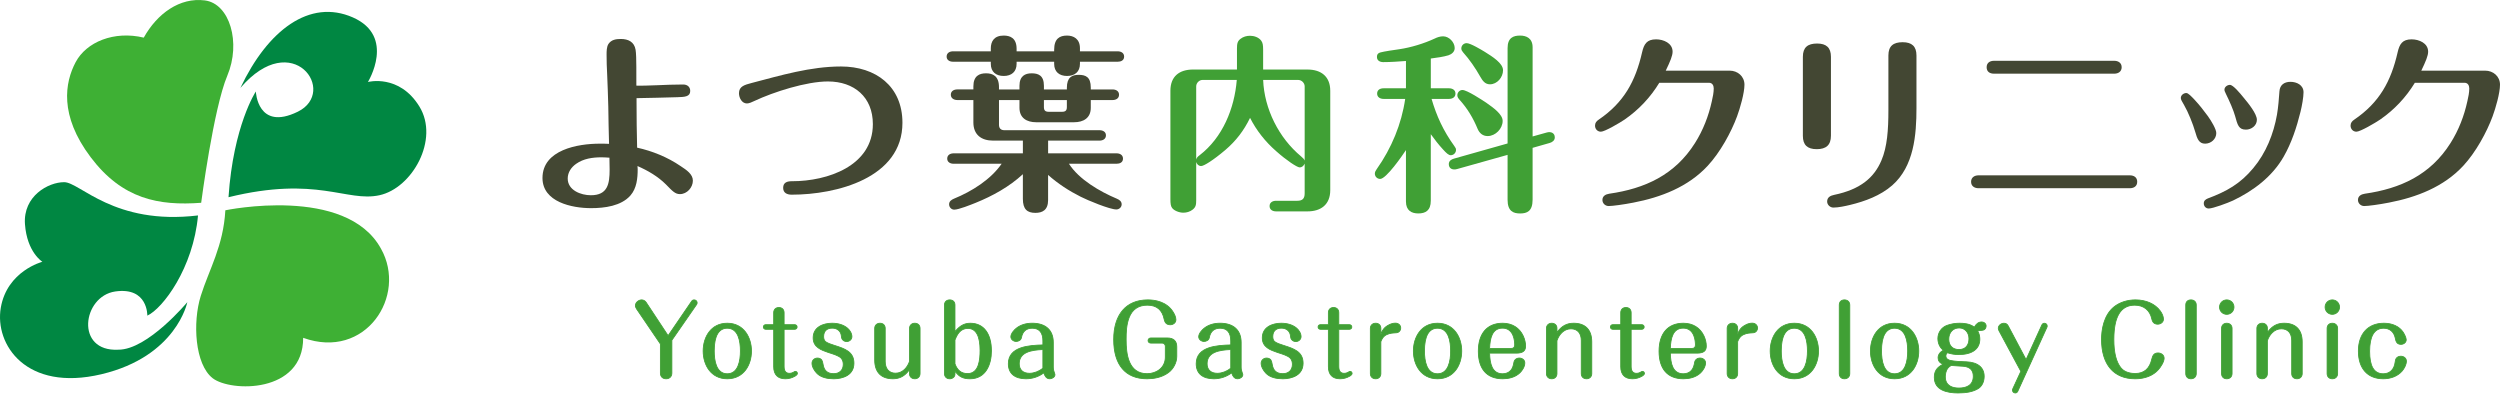 <svg width="290" height="46" viewBox="0 0 290 46" fill="none" xmlns="http://www.w3.org/2000/svg">
<g clip-path="url(#clip0_68_636)">
<path d="M73.852 35.849C73.774 35.736 73.707 35.58 73.707 35.446C73.707 35.087 74.087 34.785 74.434 34.785C74.658 34.785 74.837 34.908 74.96 35.087L77.501 38.937L80.232 34.942C80.299 34.841 80.4 34.785 80.524 34.785C80.714 34.785 80.87 34.942 80.87 35.121C80.87 35.188 80.848 35.267 80.814 35.311L77.937 39.463V43.279C77.937 43.671 77.669 43.94 77.277 43.94C76.862 43.94 76.605 43.683 76.605 43.279V39.899L73.851 35.848L73.852 35.849Z" fill="#40A035"/>
<path d="M77.278 43.99C76.839 43.99 76.557 43.711 76.557 43.28V39.914L73.812 35.876C73.737 35.769 73.657 35.6 73.657 35.445C73.657 35.046 74.075 34.735 74.434 34.735C74.656 34.735 74.858 34.851 75.001 35.059L77.501 38.849L80.191 34.914C80.268 34.799 80.385 34.735 80.523 34.735C80.737 34.735 80.918 34.912 80.918 35.12C80.918 35.199 80.892 35.288 80.853 35.34L77.986 39.478V43.28C77.986 43.697 77.694 43.99 77.276 43.99H77.278ZM74.434 34.834C74.127 34.834 73.756 35.107 73.756 35.445C73.756 35.555 73.809 35.702 73.893 35.82L76.646 39.871C76.652 39.879 76.655 39.889 76.655 39.899V43.279C76.655 43.656 76.894 43.89 77.278 43.89C77.662 43.89 77.889 43.645 77.889 43.279V39.462C77.889 39.453 77.892 39.443 77.898 39.435L80.775 35.283C80.802 35.245 80.822 35.178 80.822 35.12C80.822 34.965 80.686 34.834 80.525 34.834C80.42 34.834 80.334 34.88 80.275 34.969L77.544 38.965C77.535 38.979 77.519 38.987 77.503 38.987C77.486 38.987 77.472 38.978 77.463 38.965L74.922 35.115C74.834 34.989 74.679 34.836 74.437 34.836L74.434 34.834Z" fill="#40A035"/>
<path d="M87.172 40.717C87.172 42.418 86.21 43.941 84.362 43.941C82.515 43.941 81.564 42.418 81.564 40.717C81.564 39.017 82.527 37.494 84.362 37.494C86.198 37.494 87.172 39.028 87.172 40.717ZM82.852 40.717C82.852 41.725 83.031 43.359 84.362 43.359C85.694 43.359 85.885 41.736 85.885 40.717C85.885 39.699 85.695 38.076 84.362 38.076C83.03 38.076 82.852 39.699 82.852 40.717Z" fill="#40A035"/>
<path d="M84.362 43.989C82.406 43.989 81.515 42.293 81.515 40.717C81.515 39.141 82.406 37.444 84.362 37.444C86.318 37.444 87.221 39.141 87.221 40.717C87.221 42.293 86.337 43.989 84.362 43.989ZM84.362 37.542C82.464 37.542 81.614 39.136 81.614 40.716C81.614 42.295 82.464 43.89 84.362 43.89C86.261 43.89 87.123 42.295 87.123 40.716C87.123 39.136 86.259 37.542 84.362 37.542ZM84.362 43.407C83.342 43.407 82.802 42.477 82.802 40.717C82.802 38.957 83.327 38.026 84.362 38.026C85.661 38.026 85.934 39.49 85.934 40.717C85.934 42.477 85.391 43.407 84.362 43.407ZM84.362 38.124C83.392 38.124 82.901 38.996 82.901 40.716C82.901 41.899 83.155 43.308 84.362 43.308C85.57 43.308 85.836 41.899 85.836 40.716C85.836 39.533 85.581 38.124 84.362 38.124Z" fill="#40A035"/>
<path d="M90.955 42.518C90.955 42.933 91.078 43.302 91.559 43.302C91.783 43.302 91.906 43.258 92.119 43.135C92.175 43.101 92.219 43.079 92.253 43.079C92.398 43.079 92.499 43.191 92.499 43.325C92.499 43.425 92.365 43.548 92.23 43.627C91.883 43.829 91.514 43.94 91.1 43.94C90.192 43.94 89.745 43.414 89.745 42.53V38.199H88.828C88.671 38.199 88.548 38.087 88.548 37.93C88.548 37.773 88.671 37.661 88.828 37.661H89.745V36.274C89.745 35.915 89.981 35.669 90.35 35.669C90.719 35.669 90.955 35.915 90.955 36.274V37.661H92.186C92.332 37.661 92.465 37.773 92.465 37.93C92.465 38.087 92.332 38.199 92.186 38.199H90.955V42.519V42.518Z" fill="#40A035"/>
<path d="M91.1 43.99C90.195 43.99 89.697 43.472 89.697 42.531V38.249H88.829C88.641 38.249 88.5 38.112 88.5 37.931C88.5 37.749 88.641 37.612 88.829 37.612H89.697V36.274C89.697 35.883 89.96 35.62 90.351 35.62C90.742 35.62 91.005 35.883 91.005 36.274V37.612H92.187C92.368 37.612 92.516 37.755 92.516 37.931C92.516 38.106 92.368 38.249 92.187 38.249H91.005V42.52C91.005 43.014 91.186 43.254 91.56 43.254C91.781 43.254 91.899 43.207 92.095 43.093C92.157 43.056 92.209 43.03 92.254 43.03C92.422 43.03 92.549 43.157 92.549 43.325C92.549 43.453 92.397 43.587 92.256 43.67C91.885 43.886 91.507 43.99 91.1 43.99ZM88.829 37.711C88.695 37.711 88.598 37.803 88.598 37.931C88.598 38.057 88.695 38.15 88.829 38.15H89.746C89.774 38.15 89.796 38.172 89.796 38.199V42.531C89.796 43.421 90.247 43.892 91.1 43.892C91.489 43.892 91.851 43.791 92.207 43.584C92.348 43.502 92.451 43.392 92.451 43.324C92.451 43.212 92.366 43.127 92.254 43.127C92.226 43.127 92.167 43.163 92.144 43.177C91.936 43.298 91.802 43.352 91.559 43.352C91.126 43.352 90.906 43.072 90.906 42.519V38.198C90.906 38.171 90.927 38.149 90.955 38.149H92.186C92.297 38.149 92.416 38.065 92.416 37.929C92.416 37.794 92.296 37.71 92.186 37.71H90.955C90.927 37.71 90.906 37.688 90.906 37.661V36.273C90.906 35.936 90.688 35.718 90.35 35.718C90.012 35.718 89.795 35.935 89.795 36.273V37.661C89.795 37.688 89.773 37.71 89.745 37.71H88.828L88.829 37.711Z" fill="#40A035"/>
<path d="M95.331 41.78C95.421 41.937 95.444 42.105 95.477 42.273C95.589 42.978 95.969 43.347 96.708 43.347C97.38 43.347 97.816 42.944 97.816 42.262C97.816 42.005 97.749 41.724 97.559 41.534C97.246 41.221 96.507 41.031 96.082 40.885C95.231 40.594 94.325 40.258 94.325 39.195C94.325 37.964 95.455 37.494 96.518 37.494C97.167 37.494 97.816 37.651 98.32 38.076C98.589 38.312 98.823 38.681 98.823 39.05C98.823 39.375 98.532 39.621 98.208 39.621C98.018 39.621 97.828 39.532 97.716 39.375C97.615 39.241 97.615 39.084 97.592 38.939C97.525 38.368 97.089 38.066 96.541 38.066C95.914 38.066 95.545 38.413 95.545 39.04C95.545 39.23 95.578 39.443 95.724 39.589C95.926 39.79 96.418 39.947 96.743 40.048C97.84 40.406 99.059 40.73 99.059 42.13C99.059 43.529 97.828 43.943 96.686 43.943C95.992 43.943 95.197 43.797 94.717 43.26C94.448 42.958 94.191 42.555 94.191 42.141C94.191 41.794 94.482 41.536 94.829 41.536C95.019 41.536 95.232 41.615 95.332 41.782L95.331 41.78Z" fill="#40A035"/>
<path d="M96.685 43.989C96.056 43.989 95.196 43.868 94.679 43.29C94.433 43.014 94.141 42.59 94.141 42.138C94.141 41.772 94.442 41.484 94.828 41.484C95.061 41.484 95.275 41.59 95.374 41.754C95.454 41.896 95.484 42.046 95.511 42.191L95.525 42.261C95.638 42.968 96.014 43.296 96.708 43.296C97.361 43.296 97.767 42.899 97.767 42.26C97.767 42.092 97.735 41.779 97.523 41.568C97.273 41.318 96.72 41.141 96.315 41.012C96.225 40.984 96.14 40.956 96.065 40.931C95.267 40.658 94.275 40.318 94.275 39.194C94.275 37.902 95.483 37.444 96.517 37.444C97.267 37.444 97.884 37.644 98.351 38.038C98.603 38.259 98.872 38.64 98.872 39.05C98.872 39.391 98.573 39.67 98.207 39.67C97.996 39.67 97.792 39.568 97.674 39.403C97.585 39.284 97.569 39.153 97.553 39.027C97.55 38.999 97.546 38.973 97.542 38.946C97.482 38.433 97.097 38.115 96.539 38.115C95.928 38.115 95.592 38.443 95.592 39.04C95.592 39.274 95.646 39.443 95.757 39.554C95.956 39.753 96.476 39.913 96.755 40.001L96.913 40.052C97.991 40.401 99.106 40.761 99.106 42.13C99.106 43.499 97.855 43.992 96.684 43.992L96.685 43.989ZM94.828 41.583C94.498 41.583 94.239 41.827 94.239 42.138C94.239 42.559 94.519 42.961 94.753 43.224C95.247 43.775 96.077 43.89 96.686 43.89C97.81 43.89 99.01 43.426 99.01 42.126C99.01 40.826 97.929 40.48 96.884 40.142L96.727 40.09C96.329 39.967 95.888 39.819 95.689 39.62C95.559 39.49 95.496 39.299 95.496 39.037C95.496 38.387 95.877 38.014 96.541 38.014C97.153 38.014 97.575 38.365 97.642 38.93C97.646 38.956 97.65 38.985 97.653 39.013C97.667 39.132 97.681 39.245 97.755 39.344C97.855 39.484 98.029 39.571 98.208 39.571C98.52 39.571 98.774 39.336 98.774 39.049C98.774 38.672 98.523 38.318 98.288 38.112C97.841 37.734 97.245 37.542 96.518 37.542C95.529 37.542 94.374 37.974 94.374 39.193C94.374 40.247 95.29 40.56 96.097 40.837C96.172 40.863 96.256 40.889 96.347 40.918C96.784 41.058 97.328 41.231 97.594 41.498C97.77 41.673 97.866 41.944 97.866 42.26C97.866 42.96 97.423 43.395 96.709 43.395C95.995 43.395 95.549 43.029 95.429 42.279L95.415 42.21C95.387 42.066 95.362 41.931 95.289 41.803C95.19 41.64 94.979 41.582 94.828 41.582V41.583Z" fill="#40A035"/>
<path d="M103.58 43.941C102.181 43.941 101.465 43.123 101.465 41.758V38.087C101.465 37.74 101.722 37.494 102.08 37.494C102.439 37.494 102.685 37.73 102.685 38.087V41.937C102.685 42.687 103.065 43.291 103.882 43.291C104.7 43.291 105.27 42.63 105.505 41.914V38.086C105.505 37.739 105.762 37.493 106.11 37.493C106.479 37.493 106.726 37.728 106.726 38.086V43.335C106.726 43.694 106.469 43.94 106.121 43.94C105.773 43.94 105.505 43.716 105.505 43.38V42.865C105.024 43.548 104.431 43.94 103.58 43.94V43.941Z" fill="#40A035"/>
<path d="M106.121 43.989C105.742 43.989 105.456 43.727 105.456 43.381V43.016C104.948 43.68 104.348 43.989 103.58 43.989C102.185 43.989 101.415 43.197 101.415 41.758V38.086C101.415 37.714 101.695 37.444 102.08 37.444C102.465 37.444 102.734 37.702 102.734 38.086V41.936C102.734 42.754 103.164 43.241 103.882 43.241C104.718 43.241 105.251 42.523 105.456 41.906V38.086C105.456 37.713 105.731 37.443 106.11 37.443C106.508 37.443 106.775 37.701 106.775 38.086V43.334C106.775 43.714 106.5 43.989 106.121 43.989V43.989ZM105.505 42.816C105.51 42.816 105.515 42.816 105.52 42.819C105.541 42.825 105.555 42.844 105.555 42.866V43.381C105.555 43.671 105.798 43.891 106.121 43.891C106.444 43.891 106.676 43.663 106.676 43.336V38.086C106.676 37.755 106.454 37.543 106.11 37.543C105.788 37.543 105.555 37.771 105.555 38.086V41.914C105.555 41.919 105.555 41.925 105.553 41.93C105.339 42.581 104.774 43.34 103.883 43.34C103.114 43.34 102.637 42.803 102.637 41.937V38.087C102.637 37.762 102.413 37.544 102.081 37.544C101.749 37.544 101.515 37.767 101.515 38.087V41.759C101.515 43.135 102.249 43.892 103.581 43.892C104.36 43.892 104.959 43.557 105.466 42.838C105.476 42.824 105.491 42.818 105.506 42.818L105.505 42.816Z" fill="#40A035"/>
<path d="M112.557 37.493C114.403 37.493 115.008 39.127 115.008 40.706C115.008 42.285 114.336 43.94 112.512 43.94C111.707 43.94 111.225 43.694 110.777 43.033V43.402C110.777 43.726 110.475 43.94 110.172 43.94C109.803 43.94 109.557 43.694 109.557 43.335V35.378C109.557 35.02 109.803 34.785 110.172 34.785C110.542 34.785 110.777 35.02 110.777 35.378V38.478C111.247 37.885 111.773 37.493 112.557 37.493ZM110.777 42.206C111.034 42.922 111.471 43.336 112.244 43.336C113.587 43.336 113.687 41.646 113.687 40.662C113.687 39.677 113.553 38.098 112.277 38.098C111.415 38.098 111.046 38.747 110.777 39.441V42.206Z" fill="#40A035"/>
<path d="M112.511 43.99C111.74 43.99 111.256 43.762 110.825 43.188V43.404C110.825 43.766 110.486 43.991 110.171 43.991C109.78 43.991 109.507 43.722 109.507 43.337V35.379C109.507 34.995 109.774 34.737 110.171 34.737C110.569 34.737 110.825 34.995 110.825 35.379V38.342C111.347 37.723 111.886 37.446 112.556 37.446C114.122 37.446 115.056 38.665 115.056 40.707C115.056 42.295 114.387 43.991 112.511 43.991V43.99ZM110.777 42.984C110.793 42.984 110.809 42.992 110.818 43.006C111.255 43.651 111.714 43.891 112.511 43.891C114.316 43.891 114.958 42.245 114.958 40.706C114.958 39.965 114.784 37.543 112.556 37.543C111.872 37.543 111.351 37.832 110.815 38.509C110.802 38.526 110.78 38.532 110.759 38.525C110.74 38.518 110.726 38.499 110.726 38.479V35.378C110.726 35.053 110.502 34.835 110.17 34.835C109.839 34.835 109.604 35.048 109.604 35.378V43.336C109.604 43.668 109.832 43.891 110.17 43.891C110.437 43.891 110.726 43.705 110.726 43.403V43.033C110.726 43.012 110.74 42.993 110.76 42.986C110.765 42.985 110.77 42.984 110.775 42.984H110.777ZM112.243 43.385C111.496 43.385 111.015 43.016 110.73 42.222C110.728 42.217 110.727 42.211 110.727 42.205V39.441C110.727 39.435 110.728 39.429 110.73 39.423C111.007 38.709 111.385 38.048 112.275 38.048C113.243 38.048 113.735 38.927 113.735 40.661C113.735 41.335 113.735 43.385 112.242 43.385H112.243ZM110.826 42.196C111.096 42.94 111.546 43.285 112.244 43.285C113.493 43.285 113.638 41.787 113.638 40.66C113.638 38.992 113.18 38.146 112.277 38.146C111.449 38.146 111.09 38.771 110.826 39.449V42.195V42.196Z" fill="#40A035"/>
<path d="M120.973 39.542C120.973 38.713 120.66 38.075 119.742 38.075C119.003 38.075 118.611 38.49 118.488 39.16C118.432 39.463 118.142 39.608 117.873 39.608C117.57 39.608 117.257 39.384 117.257 39.059C117.257 38.734 117.604 38.298 117.895 38.074C118.421 37.66 119.07 37.492 119.742 37.492C121.175 37.492 122.182 38.208 122.182 39.731V42.585C122.182 42.853 122.238 43.077 122.328 43.301C122.362 43.379 122.372 43.424 122.372 43.48C122.372 43.737 122.026 43.939 121.768 43.939C121.376 43.939 121.175 43.58 121.085 43.245C120.481 43.703 119.754 43.939 119.003 43.939C117.873 43.939 116.967 43.436 116.967 42.193C116.967 40.167 119.496 40.055 120.974 40.01V39.541L120.973 39.542ZM120.973 40.549C119.876 40.594 118.231 40.751 118.231 42.195C118.231 42.944 118.713 43.303 119.418 43.303C119.966 43.303 120.559 43.067 120.974 42.71V40.55L120.973 40.549Z" fill="#40A035"/>
<path d="M121.768 43.989C121.339 43.989 121.142 43.602 121.058 43.328C120.463 43.761 119.754 43.989 119.003 43.989C117.678 43.989 116.917 43.336 116.917 42.194C116.917 40.109 119.497 40.008 120.925 39.964V39.541C120.925 38.6 120.527 38.124 119.743 38.124C119.07 38.124 118.665 38.475 118.538 39.169C118.475 39.504 118.149 39.656 117.874 39.656C117.553 39.656 117.209 39.416 117.209 39.059C117.209 38.678 117.602 38.238 117.866 38.034C118.365 37.641 118.996 37.442 119.743 37.442C121.325 37.442 122.233 38.276 122.233 39.73V42.584C122.233 42.822 122.276 43.037 122.374 43.282C122.411 43.366 122.423 43.416 122.423 43.479C122.423 43.761 122.065 43.987 121.769 43.987L121.768 43.989ZM121.085 43.197C121.09 43.197 121.096 43.197 121.101 43.2C121.117 43.205 121.129 43.217 121.133 43.233C121.197 43.478 121.368 43.891 121.768 43.891C122.012 43.891 122.323 43.698 122.323 43.481C122.323 43.432 122.313 43.394 122.283 43.322C122.179 43.063 122.133 42.836 122.133 42.586V39.732C122.133 38.34 121.262 37.543 119.742 37.543C119.018 37.543 118.408 37.735 117.926 38.114C117.626 38.346 117.306 38.755 117.306 39.06C117.306 39.366 117.599 39.56 117.873 39.56C118.109 39.56 118.388 39.433 118.44 39.152C118.575 38.415 119.025 38.026 119.742 38.026C120.58 38.026 121.022 38.55 121.022 39.542V40.012C121.022 40.038 121.002 40.06 120.975 40.061C119.591 40.103 117.016 40.181 117.016 42.194C117.016 43.273 117.741 43.891 119.003 43.891C119.757 43.891 120.466 43.655 121.055 43.206C121.064 43.2 121.074 43.197 121.084 43.197H121.085ZM119.417 43.351C118.632 43.351 118.181 42.93 118.181 42.194C118.181 40.614 120.136 40.534 120.97 40.499C120.984 40.499 120.997 40.503 121.006 40.513C121.016 40.522 121.021 40.535 121.021 40.548V42.708C121.021 42.723 121.015 42.736 121.004 42.746C120.573 43.119 119.965 43.351 119.417 43.351ZM120.924 40.6C119.608 40.658 118.28 40.901 118.28 42.193C118.28 42.866 118.695 43.252 119.418 43.252C119.936 43.252 120.511 43.035 120.925 42.685V40.6H120.924Z" fill="#40A035"/>
<path d="M135.422 39.206C136.094 39.206 136.507 39.531 136.507 40.224V41.344C136.507 42.06 136.105 42.81 135.533 43.224C134.828 43.75 133.921 43.94 133.06 43.94C130.25 43.94 129.187 41.925 129.187 39.385C129.187 36.845 130.362 34.785 133.149 34.785C134.291 34.785 135.455 35.177 136.082 36.195C136.239 36.453 136.407 36.777 136.407 37.091C136.407 37.437 136.082 37.673 135.758 37.673C135.322 37.673 135.12 37.426 135.042 37.035C134.829 35.96 134.203 35.401 133.083 35.401C131.963 35.401 131.314 35.949 130.979 36.834C130.665 37.651 130.632 38.523 130.632 39.385C130.632 41.075 130.878 43.347 133.061 43.347C134.191 43.347 135.176 42.619 135.176 41.434V40.157C135.176 39.967 135.008 39.799 134.829 39.799H133.486C133.319 39.799 133.173 39.676 133.173 39.507C133.173 39.328 133.319 39.205 133.486 39.205H135.422V39.206Z" fill="#40A035"/>
<path d="M133.061 43.99C130.532 43.99 129.139 42.355 129.139 39.386C129.139 36.416 130.639 34.736 133.15 34.736C133.931 34.736 135.357 34.922 136.124 36.17C136.279 36.424 136.456 36.758 136.456 37.091C136.456 37.481 136.094 37.722 135.758 37.722C135.335 37.722 135.084 37.501 134.994 37.045C134.781 35.972 134.157 35.45 133.083 35.45C132.085 35.45 131.373 35.935 131.025 36.851C130.708 37.678 130.681 38.556 130.681 39.385C130.681 41.065 130.927 43.297 133.061 43.297C134.088 43.297 135.127 42.657 135.127 41.433V40.157C135.127 39.995 134.985 39.847 134.829 39.847H133.486C133.283 39.847 133.124 39.698 133.124 39.507C133.124 39.316 133.283 39.155 133.486 39.155H135.422C136.154 39.155 136.557 39.534 136.557 40.223V41.343C136.557 42.059 136.157 42.831 135.563 43.263C134.759 43.863 133.758 43.989 133.061 43.989V43.99ZM133.15 34.834C130.664 34.834 129.238 36.492 129.238 39.385C129.238 41.068 129.734 43.89 133.061 43.89C133.743 43.89 134.722 43.768 135.505 43.184C136.075 42.77 136.459 42.031 136.459 41.343V40.224C136.459 39.423 135.896 39.255 135.423 39.255H133.487C133.336 39.255 133.223 39.363 133.223 39.508C133.223 39.644 133.339 39.75 133.487 39.75H134.83C135.038 39.75 135.226 39.944 135.226 40.158V41.434C135.226 42.723 134.137 43.397 133.062 43.397C130.841 43.397 130.584 41.107 130.584 39.386C130.584 38.548 130.61 37.658 130.934 36.816C131.298 35.858 132.041 35.352 133.084 35.352C134.212 35.352 134.869 35.899 135.091 37.025C135.173 37.434 135.386 37.624 135.759 37.624C136.048 37.624 136.359 37.42 136.359 37.091C136.359 36.762 136.178 36.445 136.042 36.221C135.299 35.015 133.912 34.835 133.151 34.835L133.15 34.834Z" fill="#40A035"/>
<path d="M142.765 39.542C142.765 38.713 142.452 38.075 141.534 38.075C140.795 38.075 140.403 38.49 140.28 39.16C140.224 39.463 139.934 39.608 139.665 39.608C139.362 39.608 139.049 39.384 139.049 39.059C139.049 38.734 139.396 38.298 139.687 38.074C140.213 37.66 140.862 37.492 141.534 37.492C142.967 37.492 143.974 38.208 143.974 39.731V42.585C143.974 42.853 144.03 43.077 144.12 43.301C144.154 43.379 144.164 43.424 144.164 43.48C144.164 43.737 143.818 43.939 143.56 43.939C143.168 43.939 142.967 43.58 142.877 43.245C142.273 43.703 141.546 43.939 140.795 43.939C139.665 43.939 138.759 43.436 138.759 42.193C138.759 40.167 141.288 40.055 142.766 40.01V39.541L142.765 39.542ZM142.765 40.549C141.668 40.594 140.023 40.751 140.023 42.195C140.023 42.944 140.505 43.303 141.21 43.303C141.758 43.303 142.351 43.067 142.766 42.71V40.55L142.765 40.549Z" fill="#40A035"/>
<path d="M143.559 43.989C143.13 43.989 142.933 43.602 142.849 43.328C142.254 43.761 141.545 43.989 140.794 43.989C139.469 43.989 138.708 43.336 138.708 42.194C138.708 40.109 141.288 40.008 142.716 39.964V39.541C142.716 38.6 142.318 38.124 141.534 38.124C140.861 38.124 140.456 38.475 140.329 39.169C140.266 39.504 139.941 39.656 139.665 39.656C139.344 39.656 139 39.416 139 39.059C139 38.678 139.393 38.238 139.657 38.034C140.156 37.641 140.787 37.442 141.534 37.442C143.116 37.442 144.024 38.276 144.024 39.73V42.584C144.024 42.822 144.067 43.037 144.165 43.282C144.202 43.366 144.214 43.416 144.214 43.479C144.214 43.761 143.856 43.987 143.56 43.987L143.559 43.989ZM142.876 43.197C142.881 43.197 142.887 43.197 142.892 43.2C142.908 43.205 142.92 43.217 142.924 43.233C142.989 43.478 143.159 43.891 143.559 43.891C143.803 43.891 144.114 43.698 144.114 43.481C144.114 43.432 144.104 43.394 144.074 43.322C143.97 43.063 143.924 42.836 143.924 42.586V39.732C143.924 38.34 143.053 37.543 141.533 37.543C140.809 37.543 140.199 37.735 139.717 38.114C139.417 38.346 139.098 38.755 139.098 39.06C139.098 39.366 139.39 39.56 139.664 39.56C139.9 39.56 140.179 39.433 140.231 39.152C140.366 38.415 140.816 38.026 141.533 38.026C142.371 38.026 142.813 38.55 142.813 39.542V40.012C142.813 40.038 142.793 40.06 142.766 40.061C141.382 40.103 138.807 40.181 138.807 42.194C138.807 43.273 139.532 43.891 140.794 43.891C141.548 43.891 142.257 43.655 142.846 43.206C142.855 43.2 142.865 43.197 142.875 43.197H142.876ZM141.209 43.351C140.424 43.351 139.973 42.93 139.973 42.194C139.973 40.614 141.928 40.534 142.762 40.499C142.776 40.499 142.789 40.503 142.798 40.513C142.808 40.522 142.813 40.535 142.813 40.548V42.708C142.813 42.723 142.807 42.736 142.796 42.746C142.365 43.119 141.757 43.351 141.209 43.351ZM142.716 40.6C141.4 40.658 140.072 40.901 140.072 42.193C140.072 42.866 140.487 43.252 141.21 43.252C141.728 43.252 142.303 43.035 142.717 42.685V40.6H142.716Z" fill="#40A035"/>
<path d="M147.432 41.78C147.522 41.937 147.544 42.105 147.578 42.273C147.69 42.978 148.07 43.347 148.809 43.347C149.48 43.347 149.917 42.944 149.917 42.262C149.917 42.005 149.85 41.724 149.66 41.534C149.346 41.221 148.608 41.031 148.182 40.885C147.332 40.594 146.425 40.258 146.425 39.195C146.425 37.964 147.556 37.494 148.619 37.494C149.268 37.494 149.917 37.651 150.421 38.076C150.69 38.312 150.924 38.681 150.924 39.05C150.924 39.375 150.634 39.621 150.309 39.621C150.119 39.621 149.928 39.532 149.816 39.375C149.716 39.241 149.716 39.084 149.693 38.939C149.626 38.368 149.19 38.066 148.641 38.066C148.015 38.066 147.646 38.413 147.646 39.04C147.646 39.23 147.679 39.443 147.825 39.589C148.026 39.79 148.519 39.947 148.843 40.048C149.94 40.406 151.16 40.73 151.16 42.13C151.16 43.529 149.929 43.943 148.787 43.943C148.093 43.943 147.298 43.797 146.817 43.26C146.549 42.958 146.292 42.555 146.292 42.141C146.292 41.794 146.583 41.536 146.93 41.536C147.12 41.536 147.333 41.615 147.433 41.782L147.432 41.78Z" fill="#40A035"/>
<path d="M148.786 43.989C148.157 43.989 147.297 43.868 146.78 43.29C146.534 43.014 146.241 42.59 146.241 42.138C146.241 41.772 146.544 41.484 146.929 41.484C147.162 41.484 147.376 41.59 147.474 41.754C147.555 41.896 147.585 42.046 147.612 42.192L147.626 42.261C147.738 42.968 148.114 43.296 148.809 43.296C149.462 43.296 149.867 42.899 149.867 42.26C149.867 42.092 149.836 41.779 149.624 41.568C149.374 41.318 148.821 41.141 148.417 41.012C148.326 40.984 148.242 40.956 148.167 40.931C147.369 40.658 146.376 40.318 146.376 39.194C146.376 37.902 147.585 37.444 148.619 37.444C149.369 37.444 149.986 37.644 150.452 38.038C150.705 38.259 150.973 38.64 150.973 39.05C150.973 39.391 150.675 39.67 150.309 39.67C150.098 39.67 149.894 39.568 149.776 39.403C149.687 39.284 149.67 39.153 149.655 39.027C149.652 38.999 149.648 38.973 149.644 38.946C149.584 38.433 149.199 38.115 148.64 38.115C148.03 38.115 147.694 38.443 147.694 39.04C147.694 39.274 147.748 39.443 147.858 39.554C148.057 39.753 148.577 39.913 148.857 40.001L149.015 40.052C150.093 40.401 151.208 40.761 151.208 42.13C151.208 43.499 149.957 43.992 148.786 43.992V43.989ZM146.928 41.583C146.598 41.583 146.339 41.827 146.339 42.138C146.339 42.559 146.619 42.961 146.853 43.224C147.346 43.775 148.177 43.89 148.786 43.89C149.91 43.89 151.109 43.426 151.109 42.126C151.109 40.826 150.029 40.48 148.984 40.142L148.826 40.09C148.429 39.967 147.987 39.819 147.788 39.62C147.658 39.49 147.595 39.299 147.595 39.037C147.595 38.387 147.977 38.014 148.64 38.014C149.253 38.014 149.674 38.365 149.741 38.93C149.745 38.956 149.749 38.985 149.752 39.013C149.767 39.132 149.781 39.245 149.855 39.344C149.955 39.484 150.128 39.571 150.308 39.571C150.62 39.571 150.874 39.336 150.874 39.049C150.874 38.672 150.623 38.318 150.387 38.112C149.94 37.734 149.344 37.542 148.618 37.542C147.629 37.542 146.474 37.974 146.474 39.193C146.474 40.247 147.39 40.56 148.197 40.837C148.272 40.863 148.356 40.889 148.446 40.918C148.884 41.058 149.427 41.231 149.694 41.498C149.869 41.673 149.966 41.944 149.966 42.26C149.966 42.96 149.523 43.395 148.809 43.395C148.095 43.395 147.649 43.029 147.528 42.279L147.516 42.211C147.488 42.067 147.463 41.931 147.39 41.804C147.291 41.641 147.079 41.583 146.929 41.583H146.928Z" fill="#40A035"/>
<path d="M155.3 42.518C155.3 42.933 155.423 43.302 155.904 43.302C156.128 43.302 156.251 43.258 156.464 43.135C156.52 43.101 156.564 43.079 156.598 43.079C156.743 43.079 156.844 43.191 156.844 43.325C156.844 43.425 156.71 43.548 156.575 43.627C156.228 43.829 155.859 43.94 155.444 43.94C154.537 43.94 154.09 43.414 154.09 42.53V38.199H153.173C153.016 38.199 152.893 38.087 152.893 37.93C152.893 37.773 153.016 37.661 153.173 37.661H154.09V36.274C154.09 35.915 154.326 35.669 154.695 35.669C155.064 35.669 155.3 35.915 155.3 36.274V37.661H156.531C156.676 37.661 156.81 37.773 156.81 37.93C156.81 38.087 156.676 38.199 156.531 38.199H155.3V42.519V42.518Z" fill="#40A035"/>
<path d="M155.446 43.99C154.54 43.99 154.042 43.472 154.042 42.531V38.249H153.174C152.986 38.249 152.845 38.112 152.845 37.931C152.845 37.749 152.986 37.612 153.174 37.612H154.042V36.274C154.042 35.883 154.305 35.62 154.696 35.62C155.087 35.62 155.35 35.883 155.35 36.274V37.612H156.532C156.713 37.612 156.861 37.755 156.861 37.931C156.861 38.106 156.713 38.249 156.532 38.249H155.35V42.52C155.35 43.014 155.531 43.254 155.905 43.254C156.126 43.254 156.244 43.207 156.44 43.093C156.502 43.056 156.553 43.03 156.6 43.03C156.768 43.03 156.895 43.157 156.895 43.325C156.895 43.453 156.743 43.587 156.602 43.67C156.23 43.886 155.853 43.99 155.446 43.99H155.446ZM153.174 37.711C153.04 37.711 152.943 37.803 152.943 37.931C152.943 38.057 153.04 38.15 153.174 38.15H154.091C154.119 38.15 154.141 38.172 154.141 38.199V42.531C154.141 43.421 154.592 43.892 155.446 43.892C155.835 43.892 156.196 43.791 156.551 43.585C156.693 43.503 156.796 43.393 156.796 43.325C156.796 43.213 156.711 43.128 156.599 43.128C156.571 43.128 156.512 43.164 156.489 43.178C156.281 43.299 156.147 43.353 155.904 43.353C155.471 43.353 155.251 43.073 155.251 42.52V38.199C155.251 38.172 155.272 38.15 155.3 38.15H156.531C156.642 38.15 156.761 38.066 156.761 37.931C156.761 37.795 156.642 37.711 156.531 37.711H155.3C155.272 37.711 155.251 37.689 155.251 37.662V36.274C155.251 35.937 155.033 35.719 154.695 35.719C154.357 35.719 154.14 35.936 154.14 36.274V37.662C154.14 37.689 154.118 37.711 154.09 37.711H153.173H153.174Z" fill="#40A035"/>
<path d="M160.717 37.941C161.042 37.684 161.456 37.482 161.87 37.482C162.195 37.482 162.486 37.706 162.486 38.054C162.486 38.222 162.407 38.389 162.262 38.502C162.094 38.625 161.87 38.614 161.658 38.625C161.299 38.648 160.863 38.748 160.583 38.994C160.393 39.163 160.27 39.386 160.18 39.632V43.337C160.18 43.696 159.934 43.942 159.576 43.942C159.217 43.942 158.96 43.696 158.96 43.337V38.088C158.96 37.741 159.217 37.495 159.576 37.495C159.934 37.495 160.18 37.731 160.18 38.088V38.782C160.293 38.457 160.449 38.167 160.718 37.943L160.717 37.941Z" fill="#40A035"/>
<path d="M159.576 43.989C159.185 43.989 158.911 43.721 158.911 43.336V38.087C158.911 37.714 159.191 37.444 159.576 37.444C159.961 37.444 160.23 37.702 160.23 38.087V38.523C160.349 38.262 160.497 38.062 160.686 37.903C160.907 37.728 161.354 37.434 161.869 37.434C162.249 37.434 162.534 37.7 162.534 38.054C162.534 38.242 162.444 38.423 162.291 38.541C162.134 38.656 161.939 38.663 161.75 38.669C161.72 38.67 161.689 38.672 161.659 38.673C161.452 38.686 160.937 38.747 160.614 39.031C160.452 39.174 160.326 39.373 160.228 39.641V43.337C160.228 43.722 159.959 43.99 159.574 43.99L159.576 43.989ZM159.576 37.542C159.242 37.542 159.009 37.766 159.009 38.086V43.335C159.009 43.666 159.237 43.89 159.576 43.89C159.915 43.89 160.131 43.666 160.131 43.335V39.63C160.131 39.624 160.131 39.618 160.134 39.613C160.239 39.325 160.375 39.11 160.551 38.955C160.896 38.652 161.438 38.587 161.655 38.574C161.686 38.572 161.717 38.571 161.748 38.57C161.93 38.563 162.102 38.557 162.233 38.461C162.36 38.363 162.437 38.211 162.437 38.053C162.437 37.714 162.145 37.531 161.87 37.531C161.386 37.531 160.959 37.812 160.749 37.979C160.519 38.17 160.353 38.43 160.227 38.797C160.219 38.819 160.196 38.833 160.172 38.829C160.148 38.825 160.13 38.804 160.13 38.781V38.087C160.13 37.761 159.907 37.543 159.575 37.543L159.576 37.542Z" fill="#40A035"/>
<path d="M169.559 40.717C169.559 42.418 168.597 43.941 166.749 43.941C164.902 43.941 163.951 42.418 163.951 40.717C163.951 39.017 164.914 37.494 166.749 37.494C168.585 37.494 169.559 39.028 169.559 40.717ZM165.239 40.717C165.239 41.725 165.418 43.359 166.749 43.359C168.081 43.359 168.272 41.736 168.272 40.717C168.272 39.699 168.082 38.076 166.749 38.076C165.417 38.076 165.239 39.699 165.239 40.717Z" fill="#40A035"/>
<path d="M166.75 43.989C164.794 43.989 163.903 42.293 163.903 40.717C163.903 39.141 164.794 37.444 166.75 37.444C168.706 37.444 169.609 39.141 169.609 40.717C169.609 42.293 168.726 43.989 166.75 43.989ZM166.75 37.542C164.851 37.542 164.002 39.136 164.002 40.716C164.002 42.295 164.851 43.89 166.75 43.89C168.649 43.89 169.511 42.295 169.511 40.716C169.511 39.136 168.647 37.542 166.75 37.542ZM166.75 43.407C165.73 43.407 165.19 42.477 165.19 40.717C165.19 38.957 165.715 38.026 166.75 38.026C168.049 38.026 168.322 39.49 168.322 40.717C168.322 42.477 167.778 43.407 166.75 43.407ZM166.75 38.124C165.78 38.124 165.289 38.996 165.289 40.716C165.289 41.899 165.543 43.308 166.75 43.308C167.958 43.308 168.223 41.899 168.223 40.716C168.223 39.533 167.968 38.124 166.75 38.124Z" fill="#40A035"/>
<path d="M174.305 43.359C174.663 43.359 175.021 43.236 175.256 42.956C175.48 42.699 175.558 42.351 175.615 42.027C175.671 41.725 175.928 41.535 176.241 41.535C176.554 41.535 176.879 41.758 176.879 42.094C176.879 42.52 176.599 42.967 176.308 43.247C175.77 43.763 175.032 43.942 174.316 43.942C172.312 43.942 171.484 42.598 171.484 40.741C171.484 38.884 172.346 37.495 174.305 37.495C175.379 37.495 176.241 37.998 176.7 38.984C176.868 39.353 176.969 39.756 176.969 40.159C176.969 40.808 176.499 40.965 175.928 40.965H172.794C172.827 41.995 172.973 43.36 174.305 43.36V43.359ZM175.335 40.415C175.592 40.415 175.704 40.258 175.704 40.012C175.704 39.105 175.38 38.065 174.294 38.065C173.007 38.065 172.839 39.419 172.794 40.416H175.335V40.415Z" fill="#40A035"/>
<path d="M174.316 43.989C172.458 43.989 171.435 42.835 171.435 40.739C171.435 38.644 172.507 37.444 174.305 37.444C175.422 37.444 176.289 37.983 176.744 38.961C176.923 39.354 177.017 39.767 177.017 40.157C177.017 40.732 176.66 41.011 175.927 41.011H172.844C172.887 42.156 173.101 43.308 174.305 43.308C174.685 43.308 175.01 43.171 175.219 42.923C175.438 42.67 175.513 42.323 175.566 42.017C175.625 41.698 175.896 41.483 176.242 41.483C176.587 41.483 176.929 41.715 176.929 42.092C176.929 42.553 176.613 43.02 176.343 43.28C175.733 43.865 174.904 43.988 174.317 43.988L174.316 43.989ZM174.305 37.542C172.569 37.542 171.533 38.736 171.533 40.739C171.533 42.741 172.521 43.89 174.316 43.89C174.885 43.89 175.687 43.772 176.273 43.209C176.529 42.963 176.829 42.522 176.829 42.093C176.829 41.787 176.524 41.583 176.24 41.583C175.955 41.583 175.712 41.765 175.662 42.035C175.607 42.353 175.529 42.715 175.292 42.987C175.065 43.258 174.714 43.406 174.304 43.406C172.999 43.406 172.783 42.172 172.744 40.964C172.744 40.95 172.749 40.938 172.758 40.929C172.766 40.919 172.779 40.914 172.793 40.914H175.927C176.612 40.914 176.918 40.68 176.918 40.157C176.918 39.782 176.827 39.383 176.654 39.002C176.216 38.061 175.381 37.543 174.304 37.543L174.305 37.542ZM175.335 40.464H172.794C172.78 40.464 172.767 40.458 172.759 40.449C172.75 40.44 172.745 40.426 172.745 40.413C172.777 39.696 172.852 38.016 174.294 38.016C175.648 38.016 175.753 39.544 175.753 40.012C175.753 40.303 175.605 40.464 175.335 40.464ZM172.845 40.365H175.334C175.549 40.365 175.654 40.25 175.654 40.012C175.654 39.567 175.555 38.114 174.293 38.114C173.124 38.114 172.9 39.244 172.845 40.366V40.365Z" fill="#40A035"/>
<path d="M182.542 37.493C183.941 37.493 184.646 38.299 184.646 39.665V43.336C184.646 43.695 184.389 43.941 184.042 43.941C183.672 43.941 183.426 43.705 183.426 43.336V39.497C183.426 38.736 183.057 38.143 182.229 38.143C181.4 38.143 180.841 38.792 180.606 39.52V43.336C180.606 43.695 180.359 43.941 180.001 43.941C179.642 43.941 179.385 43.695 179.385 43.336V38.087C179.385 37.74 179.642 37.494 180.001 37.494C180.326 37.494 180.606 37.718 180.606 38.053V38.569C181.098 37.886 181.68 37.494 182.542 37.494V37.493Z" fill="#40A035"/>
<path d="M184.042 43.989C183.644 43.989 183.377 43.727 183.377 43.336V39.497C183.377 38.667 182.958 38.192 182.229 38.192C181.388 38.192 180.857 38.91 180.655 39.527V43.336C180.655 43.721 180.386 43.989 180.001 43.989C179.616 43.989 179.336 43.721 179.336 43.336V38.086C179.336 37.714 179.616 37.444 180.001 37.444C180.386 37.444 180.655 37.706 180.655 38.053V38.42C181.179 37.747 181.766 37.444 182.542 37.444C183.93 37.444 184.695 38.233 184.695 39.665V43.337C184.695 43.716 184.421 43.99 184.042 43.99V43.989ZM182.229 38.093C183.009 38.093 183.475 38.618 183.475 39.497V43.336C183.475 43.672 183.698 43.891 184.042 43.891C184.385 43.891 184.597 43.663 184.597 43.336V39.664C184.597 38.296 183.867 37.542 182.542 37.542C181.756 37.542 181.171 37.867 180.645 38.596C180.632 38.613 180.609 38.62 180.59 38.613C180.569 38.606 180.555 38.588 180.555 38.566V38.051C180.555 37.761 180.317 37.541 180 37.541C179.666 37.541 179.434 37.764 179.434 38.084V43.334C179.434 43.665 179.661 43.889 180 43.889C180.339 43.889 180.555 43.665 180.555 43.334V39.517C180.555 39.513 180.555 39.508 180.557 39.503C180.767 38.852 181.331 38.091 182.228 38.091L182.229 38.093Z" fill="#40A035"/>
<path d="M189.213 42.518C189.213 42.933 189.336 43.302 189.818 43.302C190.041 43.302 190.164 43.258 190.377 43.135C190.433 43.101 190.477 43.079 190.511 43.079C190.657 43.079 190.757 43.191 190.757 43.325C190.757 43.425 190.623 43.548 190.488 43.627C190.142 43.829 189.772 43.94 189.358 43.94C188.451 43.94 188.004 43.414 188.004 42.53V38.199H187.086C186.929 38.199 186.806 38.087 186.806 37.93C186.806 37.773 186.929 37.661 187.086 37.661H188.004V36.274C188.004 35.915 188.239 35.669 188.608 35.669C188.977 35.669 189.213 35.915 189.213 36.274V37.661H190.444C190.59 37.661 190.724 37.773 190.724 37.93C190.724 38.087 190.59 38.199 190.444 38.199H189.213V42.519V42.518Z" fill="#40A035"/>
<path d="M189.359 43.99C188.454 43.99 187.955 43.472 187.955 42.531V38.249H187.087C186.9 38.249 186.758 38.112 186.758 37.931C186.758 37.749 186.9 37.612 187.087 37.612H187.955V36.274C187.955 35.883 188.218 35.62 188.609 35.62C189 35.62 189.263 35.883 189.263 36.274V37.612H190.445C190.626 37.612 190.774 37.755 190.774 37.931C190.774 38.106 190.626 38.249 190.445 38.249H189.263V42.52C189.263 43.014 189.444 43.254 189.818 43.254C190.039 43.254 190.157 43.207 190.353 43.093C190.415 43.056 190.467 43.03 190.512 43.03C190.68 43.03 190.807 43.157 190.807 43.325C190.807 43.453 190.656 43.587 190.514 43.67C190.143 43.886 189.765 43.99 189.359 43.99ZM187.087 37.711C186.953 37.711 186.856 37.803 186.856 37.931C186.856 38.057 186.953 38.15 187.087 38.15H188.004C188.032 38.15 188.054 38.172 188.054 38.199V42.531C188.054 43.421 188.505 43.892 189.359 43.892C189.748 43.892 190.109 43.791 190.465 43.585C190.606 43.503 190.709 43.393 190.709 43.325C190.709 43.213 190.624 43.128 190.512 43.128C190.484 43.128 190.425 43.164 190.402 43.178C190.194 43.299 190.06 43.353 189.818 43.353C189.384 43.353 189.164 43.073 189.164 42.52V38.199C189.164 38.172 189.185 38.15 189.213 38.15H190.444C190.555 38.15 190.674 38.066 190.674 37.931C190.674 37.795 190.555 37.711 190.444 37.711H189.213C189.185 37.711 189.164 37.689 189.164 37.662V36.274C189.164 35.937 188.946 35.719 188.608 35.719C188.27 35.719 188.053 35.936 188.053 36.274V37.662C188.053 37.689 188.031 37.711 188.003 37.711H187.086H187.087Z" fill="#40A035"/>
<path d="M195.269 43.359C195.627 43.359 195.984 43.236 196.22 42.956C196.443 42.699 196.522 42.351 196.578 42.027C196.634 41.725 196.891 41.535 197.206 41.535C197.52 41.535 197.844 41.758 197.844 42.094C197.844 42.52 197.564 42.967 197.273 43.247C196.735 43.763 195.996 43.942 195.28 43.942C193.277 43.942 192.449 42.598 192.449 40.741C192.449 38.884 193.311 37.495 195.269 37.495C196.344 37.495 197.206 37.998 197.665 38.984C197.832 39.353 197.933 39.756 197.933 40.159C197.933 40.808 197.464 40.965 196.892 40.965H193.759C193.792 41.995 193.938 43.36 195.269 43.36L195.269 43.359ZM196.298 40.415C196.555 40.415 196.667 40.258 196.667 40.012C196.667 39.105 196.342 38.065 195.257 38.065C193.97 38.065 193.802 39.419 193.757 40.416H196.298V40.415Z" fill="#40A035"/>
<path d="M195.279 43.989C193.422 43.989 192.399 42.835 192.399 40.739C192.399 38.644 193.471 37.444 195.269 37.444C196.386 37.444 197.253 37.983 197.708 38.961C197.887 39.355 197.981 39.767 197.981 40.157C197.981 40.732 197.624 41.011 196.89 41.011H193.808C193.85 42.156 194.065 43.308 195.269 43.308C195.649 43.308 195.974 43.171 196.182 42.923C196.403 42.67 196.477 42.323 196.53 42.017C196.589 41.698 196.861 41.483 197.206 41.483C197.55 41.483 197.893 41.715 197.893 42.092C197.893 42.553 197.577 43.02 197.307 43.28C196.696 43.865 195.868 43.988 195.28 43.988L195.279 43.989ZM195.269 37.542C193.533 37.542 192.497 38.736 192.497 40.739C192.497 42.741 193.485 43.89 195.279 43.89C195.849 43.89 196.651 43.772 197.237 43.209C197.493 42.963 197.793 42.523 197.793 42.093C197.793 41.787 197.488 41.583 197.204 41.583C196.919 41.583 196.675 41.765 196.626 42.035C196.57 42.353 196.493 42.715 196.256 42.987C196.029 43.258 195.678 43.406 195.268 43.406C193.963 43.406 193.747 42.172 193.708 40.964C193.708 40.95 193.712 40.938 193.721 40.929C193.73 40.919 193.743 40.914 193.757 40.914H196.89C197.576 40.914 197.882 40.68 197.882 40.157C197.882 39.782 197.791 39.383 197.618 39.002C197.18 38.061 196.345 37.543 195.268 37.543L195.269 37.542ZM196.298 40.464H193.757C193.743 40.464 193.73 40.458 193.721 40.449C193.712 40.44 193.708 40.426 193.708 40.413C193.74 39.696 193.815 38.016 195.257 38.016C196.611 38.016 196.716 39.544 196.716 40.012C196.716 40.303 196.567 40.464 196.298 40.464ZM193.809 40.365H196.298C196.513 40.365 196.618 40.25 196.618 40.012C196.618 39.567 196.519 38.114 195.257 38.114C194.088 38.114 193.864 39.244 193.809 40.366V40.365Z" fill="#40A035"/>
<path d="M202.107 37.941C202.432 37.684 202.846 37.482 203.26 37.482C203.585 37.482 203.876 37.706 203.876 38.054C203.876 38.222 203.798 38.389 203.652 38.502C203.484 38.625 203.26 38.614 203.048 38.625C202.689 38.648 202.253 38.748 201.973 38.994C201.783 39.163 201.66 39.386 201.57 39.632V43.337C201.57 43.696 201.324 43.942 200.966 43.942C200.607 43.942 200.35 43.696 200.35 43.337V38.088C200.35 37.741 200.607 37.495 200.966 37.495C201.324 37.495 201.57 37.731 201.57 38.088V38.782C201.683 38.457 201.839 38.167 202.108 37.943L202.107 37.941Z" fill="#40A035"/>
<path d="M200.965 43.989C200.574 43.989 200.3 43.721 200.3 43.336V38.087C200.3 37.714 200.58 37.444 200.965 37.444C201.35 37.444 201.619 37.702 201.619 38.087V38.523C201.738 38.262 201.885 38.062 202.075 37.903C202.296 37.728 202.743 37.434 203.258 37.434C203.637 37.434 203.923 37.7 203.923 38.054C203.923 38.242 203.832 38.423 203.68 38.541C203.523 38.656 203.328 38.663 203.139 38.669C203.109 38.67 203.078 38.672 203.048 38.673C202.841 38.686 202.326 38.747 202.003 39.031C201.841 39.174 201.715 39.373 201.617 39.641V43.337C201.617 43.722 201.348 43.99 200.963 43.99L200.965 43.989ZM200.965 37.542C200.631 37.542 200.398 37.766 200.398 38.086V43.335C200.398 43.666 200.626 43.89 200.965 43.89C201.303 43.89 201.52 43.666 201.52 43.335V39.63C201.52 39.624 201.52 39.618 201.523 39.613C201.627 39.325 201.764 39.11 201.94 38.955C202.285 38.652 202.827 38.587 203.044 38.574C203.075 38.572 203.106 38.571 203.137 38.57C203.318 38.563 203.491 38.557 203.622 38.461C203.749 38.363 203.826 38.211 203.826 38.053C203.826 37.714 203.534 37.531 203.259 37.531C202.775 37.531 202.348 37.812 202.138 37.979C201.908 38.17 201.742 38.43 201.616 38.797C201.608 38.819 201.585 38.833 201.56 38.829C201.537 38.825 201.519 38.804 201.519 38.781V38.087C201.519 37.761 201.296 37.543 200.964 37.543L200.965 37.542Z" fill="#40A035"/>
<path d="M210.949 40.717C210.949 42.418 209.987 43.941 208.139 43.941C206.292 43.941 205.341 42.418 205.341 40.717C205.341 39.017 206.303 37.494 208.139 37.494C209.975 37.494 210.949 39.028 210.949 40.717ZM206.628 40.717C206.628 41.725 206.808 43.359 208.139 43.359C209.471 43.359 209.662 41.736 209.662 40.717C209.662 39.699 209.471 38.076 208.139 38.076C206.807 38.076 206.628 39.699 206.628 40.717Z" fill="#40A035"/>
<path d="M208.139 43.989C206.183 43.989 205.292 42.293 205.292 40.717C205.292 39.141 206.183 37.444 208.139 37.444C210.095 37.444 210.998 39.141 210.998 40.717C210.998 42.293 210.115 43.989 208.139 43.989ZM208.139 37.542C206.24 37.542 205.39 39.136 205.39 40.716C205.39 42.295 206.24 43.89 208.139 43.89C210.038 43.89 210.9 42.295 210.9 40.716C210.9 39.136 210.036 37.542 208.139 37.542ZM208.139 43.407C207.119 43.407 206.579 42.477 206.579 40.717C206.579 38.957 207.104 38.026 208.139 38.026C209.438 38.026 209.711 39.49 209.711 40.717C209.711 42.477 209.167 43.407 208.139 43.407ZM208.139 38.124C207.169 38.124 206.678 38.996 206.678 40.716C206.678 41.899 206.932 43.308 208.139 43.308C209.346 43.308 209.612 41.899 209.612 40.716C209.612 39.533 209.357 38.124 208.139 38.124Z" fill="#40A035"/>
<path d="M214.575 43.336C214.575 43.695 214.329 43.941 213.959 43.941C213.59 43.941 213.355 43.695 213.355 43.336V35.379C213.355 35.02 213.59 34.786 213.959 34.786C214.329 34.786 214.575 35.032 214.575 35.379V43.336Z" fill="#40A035"/>
<path d="M213.959 43.99C213.568 43.99 213.305 43.727 213.305 43.336V35.378C213.305 34.988 213.562 34.736 213.959 34.736C214.356 34.736 214.624 35.006 214.624 35.378V43.336C214.624 43.721 214.35 43.99 213.959 43.99ZM213.959 34.834C213.617 34.834 213.404 35.043 213.404 35.377V43.335C213.404 43.672 213.622 43.89 213.959 43.89C214.297 43.89 214.526 43.667 214.526 43.335V35.377C214.526 35.057 214.293 34.834 213.959 34.834Z" fill="#40A035"/>
<path d="M222.577 40.717C222.577 42.418 221.615 43.941 219.768 43.941C217.92 43.941 216.97 42.418 216.97 40.717C216.97 39.017 217.932 37.494 219.768 37.494C221.603 37.494 222.577 39.028 222.577 40.717ZM218.257 40.717C218.257 41.725 218.436 43.359 219.768 43.359C221.099 43.359 221.29 41.736 221.29 40.717C221.29 39.699 221.1 38.076 219.768 38.076C218.435 38.076 218.257 39.699 218.257 40.717Z" fill="#40A035"/>
<path d="M219.768 43.989C217.812 43.989 216.921 42.293 216.921 40.717C216.921 39.141 217.812 37.444 219.768 37.444C221.724 37.444 222.627 39.141 222.627 40.717C222.627 42.293 221.743 43.989 219.768 43.989ZM219.768 37.542C217.869 37.542 217.019 39.136 217.019 40.716C217.019 42.295 217.869 43.89 219.768 43.89C221.667 43.89 222.528 42.295 222.528 40.716C222.528 39.136 221.665 37.542 219.768 37.542ZM219.768 43.407C218.748 43.407 218.208 42.477 218.208 40.717C218.208 38.957 218.733 38.026 219.768 38.026C221.067 38.026 221.34 39.49 221.34 40.717C221.34 42.477 220.796 43.407 219.768 43.407ZM219.768 38.124C218.798 38.124 218.306 38.996 218.306 40.716C218.306 41.899 218.56 43.308 219.768 43.308C220.975 43.308 221.241 41.899 221.241 40.716C221.241 39.533 220.986 38.124 219.768 38.124Z" fill="#40A035"/>
<path d="M229.662 39.329C229.662 40.739 228.398 41.131 227.222 41.131C226.763 41.131 226.327 41.064 225.901 40.919C225.778 41.019 225.722 41.142 225.722 41.299C225.722 41.601 225.979 41.758 226.248 41.814C226.83 41.937 227.524 41.948 228.106 41.97C229.191 42.015 230.165 42.463 230.165 43.66C230.165 44.231 229.942 44.814 229.427 45.104C228.755 45.496 227.916 45.586 227.144 45.586C225.936 45.586 224.38 45.294 224.38 43.773C224.38 42.989 224.738 42.586 225.398 42.25C225.051 42.127 224.816 41.881 224.816 41.501C224.816 41.098 225.096 40.806 225.431 40.628C225.006 40.315 224.793 39.789 224.793 39.262C224.793 38.568 225.23 37.964 225.868 37.74C226.337 37.571 226.819 37.493 227.301 37.493C227.905 37.493 228.532 37.571 229.024 37.952C229.203 37.627 229.472 37.348 229.863 37.348C230.132 37.348 230.389 37.527 230.389 37.817C230.389 38.019 230.277 38.232 230.064 38.287C229.952 38.321 229.829 38.333 229.695 38.333C229.594 38.333 229.505 38.343 229.415 38.389C229.572 38.679 229.661 38.993 229.661 39.329H229.662ZM225.711 43.247C225.678 43.392 225.655 43.549 225.655 43.695C225.655 44.68 226.36 45.015 227.233 45.015C228.151 45.015 228.9 44.669 228.9 43.65C228.9 42.866 228.441 42.542 227.702 42.485C227.243 42.452 226.785 42.44 226.326 42.396C225.967 42.619 225.811 42.821 225.71 43.247H225.711ZM228.398 39.296C228.398 38.601 227.972 38.042 227.256 38.042C226.54 38.042 226.059 38.613 226.059 39.34C226.059 40.067 226.507 40.548 227.245 40.548C227.984 40.548 228.399 40.022 228.399 39.295L228.398 39.296Z" fill="#40A035"/>
<path d="M227.144 45.634C225.861 45.634 224.33 45.311 224.33 43.772C224.33 43.069 224.607 42.624 225.281 42.255C224.948 42.105 224.767 41.84 224.767 41.5C224.767 41.16 224.971 40.839 225.343 40.621C224.967 40.311 224.744 39.81 224.744 39.262C224.744 38.556 225.189 37.925 225.852 37.693C226.314 37.527 226.801 37.444 227.301 37.444C227.8 37.444 228.478 37.494 229.009 37.879C229.236 37.494 229.523 37.298 229.864 37.298C230.147 37.298 230.439 37.492 230.439 37.817C230.439 38.021 230.326 38.269 230.078 38.335C229.972 38.366 229.851 38.381 229.696 38.381C229.608 38.381 229.543 38.39 229.484 38.412C229.635 38.708 229.711 39.015 229.711 39.328C229.711 40.504 228.804 41.179 227.222 41.179C226.756 41.179 226.328 41.111 225.912 40.972C225.817 41.059 225.771 41.162 225.771 41.297C225.771 41.627 226.112 41.733 226.258 41.764C226.769 41.872 227.371 41.893 227.901 41.912L228.107 41.92C229.447 41.975 230.214 42.609 230.214 43.659C230.214 44.32 229.928 44.875 229.451 45.146C228.88 45.479 228.147 45.633 227.143 45.633L227.144 45.634ZM227.301 37.542C226.813 37.542 226.337 37.624 225.884 37.785C225.261 38.004 224.843 38.597 224.843 39.262C224.843 39.806 225.074 40.303 225.46 40.587C225.474 40.597 225.481 40.614 225.48 40.63C225.479 40.647 225.469 40.662 225.454 40.671C225.234 40.788 224.864 41.052 224.864 41.5C224.864 41.921 225.163 42.115 225.414 42.203C225.432 42.21 225.445 42.227 225.446 42.247C225.447 42.266 225.437 42.285 225.42 42.294C224.706 42.656 224.428 43.071 224.428 43.772C224.428 45.23 225.904 45.536 227.143 45.536C228.129 45.536 228.847 45.385 229.401 45.061C229.848 44.808 230.115 44.284 230.115 43.66C230.115 42.305 228.855 42.05 228.103 42.019L227.897 42.011C227.363 41.992 226.756 41.971 226.237 41.861C225.878 41.786 225.672 41.581 225.672 41.297C225.672 41.124 225.736 40.987 225.869 40.879C225.882 40.868 225.9 40.865 225.916 40.87C226.33 41.012 226.756 41.08 227.221 41.08C228.114 41.08 229.612 40.852 229.612 39.327C229.612 39.014 229.531 38.706 229.372 38.41C229.366 38.398 229.364 38.384 229.368 38.371C229.372 38.358 229.381 38.348 229.392 38.342C229.5 38.288 229.605 38.281 229.695 38.281C229.84 38.281 229.953 38.267 230.05 38.238C230.249 38.186 230.34 37.982 230.34 37.816C230.34 37.543 230.095 37.395 229.863 37.395C229.547 37.395 229.279 37.59 229.066 37.974C229.06 37.987 229.048 37.996 229.033 37.999C229.019 38.002 229.004 37.999 228.993 37.99C228.479 37.592 227.818 37.542 227.299 37.542H227.301ZM227.234 45.064C226.169 45.064 225.607 44.59 225.607 43.694C225.607 43.556 225.626 43.398 225.664 43.235C225.765 42.807 225.92 42.592 226.301 42.354C226.31 42.348 226.321 42.346 226.332 42.347C226.605 42.374 226.885 42.388 227.156 42.403C227.34 42.413 227.523 42.423 227.707 42.437C228.544 42.5 228.95 42.897 228.95 43.65C228.95 44.562 228.341 45.065 227.234 45.065V45.064ZM225.759 43.257C225.724 43.413 225.704 43.563 225.704 43.693C225.704 44.744 226.535 44.965 227.233 44.965C227.971 44.965 228.851 44.736 228.851 43.648C228.851 42.947 228.484 42.592 227.699 42.533C227.515 42.519 227.332 42.51 227.149 42.5C226.883 42.486 226.608 42.471 226.338 42.444C225.989 42.665 225.852 42.857 225.757 43.256L225.759 43.257ZM227.245 40.598C226.494 40.598 226.009 40.105 226.009 39.34C226.009 38.576 226.522 37.993 227.255 37.993C227.989 37.993 228.446 38.529 228.446 39.296C228.446 40.063 227.985 40.599 227.244 40.599L227.245 40.598ZM227.256 38.091C226.57 38.091 226.108 38.593 226.108 39.339C226.108 40.086 226.543 40.498 227.246 40.498C227.948 40.498 228.349 40.048 228.349 39.294C228.349 38.585 227.9 38.09 227.257 38.09L227.256 38.091Z" fill="#40A035"/>
<path d="M231.89 38.377C231.846 38.288 231.8 38.198 231.8 38.087C231.8 37.751 232.136 37.494 232.461 37.494C232.685 37.494 232.853 37.606 232.954 37.807L235.024 41.713L236.859 37.684C236.915 37.572 237.027 37.494 237.15 37.494C237.329 37.494 237.475 37.64 237.475 37.807C237.475 37.853 237.475 37.886 237.452 37.941L234.061 45.385C234.005 45.508 233.893 45.586 233.77 45.586C233.591 45.586 233.445 45.441 233.445 45.261C233.445 45.216 233.456 45.161 233.468 45.138L234.419 43.079L231.89 38.379V38.377Z" fill="#40A035"/>
<path d="M233.77 45.634C233.564 45.634 233.396 45.467 233.396 45.26C233.396 45.21 233.407 45.146 233.423 45.115L234.364 43.079L231.846 38.401C231.846 38.401 231.846 38.401 231.846 38.4C231.799 38.307 231.751 38.211 231.751 38.087C231.751 37.709 232.125 37.445 232.461 37.445C232.7 37.445 232.887 37.563 232.998 37.786L235.021 41.603L236.815 37.665C236.882 37.531 237.013 37.446 237.151 37.446C237.354 37.446 237.525 37.613 237.525 37.809C237.525 37.856 237.525 37.896 237.499 37.961L234.108 45.407C234.043 45.548 233.915 45.637 233.772 45.637L233.77 45.634ZM231.933 38.354L234.462 43.055C234.469 43.069 234.47 43.084 234.463 43.099L233.512 45.158C233.505 45.172 233.494 45.219 233.494 45.261C233.494 45.413 233.617 45.537 233.77 45.537C233.873 45.537 233.968 45.471 234.016 45.364L237.407 37.921C237.425 37.876 237.425 37.85 237.425 37.807C237.425 37.664 237.299 37.543 237.149 37.543C237.048 37.543 236.952 37.607 236.902 37.705L235.067 41.733C235.059 41.75 235.042 41.762 235.024 41.762C235.006 41.762 234.987 41.752 234.978 41.735L232.908 37.829C232.813 37.638 232.662 37.542 232.459 37.542C232.171 37.542 231.848 37.774 231.848 38.085C231.848 38.186 231.888 38.268 231.931 38.353L231.933 38.354Z" fill="#40A035"/>
<path d="M251.04 41.557C251.04 41.971 250.648 42.564 250.379 42.867C249.707 43.639 248.678 43.941 247.681 43.941C244.905 43.941 243.776 41.904 243.776 39.374C243.776 37.998 244.145 36.453 245.264 35.569C245.958 35.031 246.853 34.785 247.715 34.785C248.8 34.785 249.92 35.165 250.58 36.062C250.781 36.33 250.96 36.688 250.96 37.024C250.96 37.359 250.635 37.606 250.299 37.606C249.896 37.606 249.684 37.37 249.605 36.99C249.392 35.972 248.653 35.401 247.623 35.401C245.474 35.401 245.206 37.74 245.206 39.396C245.206 40.46 245.34 41.881 246.067 42.72C246.459 43.168 247.097 43.325 247.679 43.325C248.787 43.325 249.369 42.698 249.605 41.657C249.705 41.254 249.851 40.941 250.333 40.941C250.679 40.941 251.038 41.177 251.038 41.557H251.04Z" fill="#40A035"/>
<path d="M247.682 43.99C245.169 43.99 243.727 42.308 243.727 39.374C243.727 38.383 243.923 36.566 245.234 35.53C245.896 35.018 246.777 34.736 247.716 34.736C248.955 34.736 250.014 35.209 250.621 36.032C250.869 36.363 251.011 36.725 251.011 37.024C251.011 37.414 250.643 37.655 250.301 37.655C249.898 37.655 249.648 37.435 249.559 37C249.353 36.016 248.649 35.45 247.625 35.45C246.032 35.45 245.257 36.741 245.257 39.397C245.257 40.93 245.542 42.038 246.107 42.689C246.554 43.2 247.286 43.276 247.681 43.276C248.697 43.276 249.31 42.743 249.559 41.647C249.65 41.281 249.793 40.892 250.334 40.892C250.705 40.892 251.088 41.142 251.088 41.557C251.088 41.973 250.686 42.595 250.415 42.9C249.804 43.603 248.833 43.991 247.681 43.991L247.682 43.99ZM247.716 34.834C246.799 34.834 245.939 35.109 245.295 35.607C244.017 36.617 243.826 38.4 243.826 39.374C243.826 42.245 245.231 43.891 247.682 43.891C248.805 43.891 249.75 43.516 250.342 42.834C250.603 42.54 250.99 41.958 250.99 41.556C250.99 41.202 250.657 40.99 250.335 40.99C249.908 40.99 249.762 41.239 249.655 41.669C249.396 42.816 248.751 43.373 247.682 43.373C247.27 43.373 246.507 43.292 246.034 42.752C245.454 42.083 245.159 40.953 245.159 39.395C245.159 36.673 245.966 35.351 247.626 35.351C248.7 35.351 249.439 35.945 249.655 36.98C249.735 37.368 249.947 37.556 250.301 37.556C250.595 37.556 250.913 37.352 250.913 37.023C250.913 36.744 250.778 36.405 250.542 36.09C249.953 35.292 248.923 34.834 247.717 34.834H247.716Z" fill="#40A035"/>
<path d="M254.767 43.336C254.767 43.695 254.521 43.941 254.152 43.941C253.782 43.941 253.547 43.695 253.547 43.336V35.379C253.547 35.02 253.782 34.786 254.152 34.786C254.521 34.786 254.767 35.032 254.767 35.379V43.336Z" fill="#40A035"/>
<path d="M254.152 43.99C253.761 43.99 253.498 43.727 253.498 43.336V35.378C253.498 34.988 253.755 34.736 254.152 34.736C254.549 34.736 254.816 35.006 254.816 35.378V43.336C254.816 43.721 254.543 43.99 254.152 43.99ZM254.152 34.834C253.809 34.834 253.596 35.043 253.596 35.377V43.335C253.596 43.672 253.814 43.89 254.152 43.89C254.49 43.89 254.718 43.667 254.718 43.335V35.377C254.718 35.057 254.486 34.834 254.152 34.834Z" fill="#40A035"/>
<path d="M259.143 35.625C259.143 36.084 258.763 36.464 258.304 36.464C257.845 36.464 257.465 36.084 257.465 35.625C257.465 35.166 257.845 34.786 258.304 34.786C258.763 34.786 259.143 35.166 259.143 35.625ZM258.919 43.336C258.919 43.695 258.662 43.941 258.304 43.941C257.945 43.941 257.699 43.695 257.699 43.336V38.087C257.699 37.741 257.945 37.494 258.304 37.494C258.662 37.494 258.919 37.741 258.919 38.087V43.336Z" fill="#40A035"/>
<path d="M258.304 43.99C257.913 43.99 257.65 43.727 257.65 43.336V38.087C257.65 37.709 257.919 37.445 258.304 37.445C258.689 37.445 258.968 37.714 258.968 38.087V43.336C258.968 43.721 258.695 43.99 258.304 43.99ZM258.304 37.542C257.977 37.542 257.748 37.766 257.748 38.086V43.335C257.748 43.672 257.966 43.89 258.304 43.89C258.642 43.89 258.87 43.662 258.87 43.335V38.086C258.87 37.766 258.638 37.542 258.304 37.542ZM258.304 36.513C257.813 36.513 257.415 36.114 257.415 35.625C257.415 35.135 257.814 34.736 258.304 34.736C258.793 34.736 259.192 35.135 259.192 35.625C259.192 36.114 258.793 36.513 258.304 36.513ZM258.304 34.834C257.875 34.834 257.514 35.195 257.514 35.624C257.514 36.052 257.875 36.413 258.304 36.413C258.732 36.413 259.094 36.052 259.094 35.624C259.094 35.195 258.732 34.834 258.304 34.834Z" fill="#40A035"/>
<path d="M264.952 37.493C266.352 37.493 267.057 38.299 267.057 39.665V43.336C267.057 43.695 266.8 43.941 266.452 43.941C266.083 43.941 265.837 43.705 265.837 43.336V39.497C265.837 38.736 265.467 38.143 264.639 38.143C263.811 38.143 263.251 38.792 263.016 39.52V43.336C263.016 43.695 262.77 43.941 262.411 43.941C262.053 43.941 261.796 43.695 261.796 43.336V38.087C261.796 37.74 262.053 37.494 262.411 37.494C262.736 37.494 263.016 37.718 263.016 38.053V38.569C263.508 37.886 264.09 37.494 264.952 37.494V37.493Z" fill="#40A035"/>
<path d="M266.452 43.989C266.054 43.989 265.787 43.727 265.787 43.336V39.497C265.787 38.667 265.369 38.192 264.639 38.192C263.799 38.192 263.267 38.91 263.065 39.527V43.336C263.065 43.721 262.796 43.989 262.411 43.989C262.026 43.989 261.747 43.721 261.747 43.336V38.086C261.747 37.714 262.026 37.444 262.411 37.444C262.796 37.444 263.065 37.706 263.065 38.053V38.42C263.589 37.747 264.176 37.444 264.952 37.444C266.341 37.444 267.106 38.233 267.106 39.665V43.337C267.106 43.716 266.831 43.99 266.452 43.99V43.989ZM264.639 38.093C265.42 38.093 265.886 38.618 265.886 39.497V43.336C265.886 43.672 266.108 43.891 266.452 43.891C266.796 43.891 267.007 43.663 267.007 43.336V39.664C267.007 38.296 266.278 37.542 264.952 37.542C264.166 37.542 263.581 37.867 263.055 38.596C263.043 38.613 263.02 38.62 263 38.613C262.98 38.606 262.966 38.588 262.966 38.566V38.051C262.966 37.761 262.727 37.541 262.41 37.541C262.076 37.541 261.844 37.764 261.844 38.084V43.334C261.844 43.665 262.072 43.889 262.41 43.889C262.749 43.889 262.966 43.665 262.966 43.334V39.517C262.966 39.513 262.966 39.508 262.968 39.503C263.178 38.852 263.742 38.091 264.638 38.091L264.639 38.093Z" fill="#40A035"/>
<path d="M271.388 35.625C271.388 36.084 271.008 36.464 270.549 36.464C270.09 36.464 269.71 36.084 269.71 35.625C269.71 35.166 270.09 34.786 270.549 34.786C271.008 34.786 271.388 35.166 271.388 35.625ZM271.163 43.336C271.163 43.695 270.906 43.941 270.548 43.941C270.189 43.941 269.943 43.695 269.943 43.336V38.087C269.943 37.741 270.189 37.494 270.548 37.494C270.906 37.494 271.163 37.741 271.163 38.087V43.336Z" fill="#40A035"/>
<path d="M270.548 43.99C270.157 43.99 269.894 43.727 269.894 43.336V38.087C269.894 37.709 270.163 37.445 270.548 37.445C270.933 37.445 271.213 37.714 271.213 38.087V43.336C271.213 43.721 270.939 43.99 270.548 43.99ZM270.548 37.542C270.221 37.542 269.992 37.766 269.992 38.086V43.335C269.992 43.672 270.21 43.89 270.548 43.89C270.886 43.89 271.114 43.662 271.114 43.335V38.086C271.114 37.766 270.881 37.542 270.548 37.542ZM270.548 36.513C270.057 36.513 269.66 36.114 269.66 35.625C269.66 35.135 270.058 34.736 270.548 34.736C271.037 34.736 271.436 35.135 271.436 35.625C271.436 36.114 271.037 36.513 270.548 36.513ZM270.548 34.834C270.119 34.834 269.758 35.195 269.758 35.624C269.758 36.052 270.119 36.413 270.548 36.413C270.976 36.413 271.338 36.052 271.338 35.624C271.338 35.195 270.976 34.834 270.548 34.834Z" fill="#40A035"/>
<path d="M279.143 41.892C279.143 42.284 278.897 42.754 278.628 43.056C278.08 43.672 277.274 43.941 276.457 43.941C274.498 43.941 273.569 42.564 273.569 40.728C273.569 38.893 274.565 37.494 276.536 37.494C277.397 37.494 278.271 37.797 278.763 38.535C278.92 38.781 279.122 39.184 279.122 39.409C279.122 39.734 278.819 39.946 278.517 39.946C278.35 39.946 278.181 39.901 278.069 39.778C277.935 39.632 277.879 39.398 277.845 39.196C277.7 38.513 277.219 38.076 276.502 38.076C275.081 38.076 274.879 39.666 274.879 40.751C274.879 41.971 275.125 43.359 276.457 43.359C277.274 43.359 277.744 42.788 277.834 42.015C277.856 41.859 277.879 41.702 277.968 41.567C278.091 41.399 278.293 41.321 278.493 41.321C278.829 41.321 279.142 41.545 279.142 41.892H279.143Z" fill="#40A035"/>
<path d="M276.458 43.989C274.619 43.989 273.521 42.77 273.521 40.728C273.521 38.685 274.676 37.444 276.537 37.444C277.527 37.444 278.355 37.831 278.805 38.507C278.942 38.722 279.171 39.151 279.171 39.407C279.171 39.77 278.831 39.994 278.517 39.994C278.31 39.994 278.143 39.93 278.033 39.81C277.887 39.652 277.83 39.402 277.796 39.203C277.65 38.519 277.179 38.125 276.502 38.125C275.458 38.125 274.928 39.008 274.928 40.75C274.928 42.492 275.429 43.309 276.457 43.309C277.194 43.309 277.691 42.823 277.784 42.009C277.807 41.848 277.831 41.683 277.927 41.539C278.052 41.368 278.259 41.271 278.494 41.271C278.838 41.271 279.193 41.503 279.193 41.892C279.193 42.308 278.928 42.793 278.666 43.088C278.149 43.669 277.364 43.989 276.458 43.989ZM276.537 37.542C274.711 37.542 273.62 38.733 273.62 40.727C273.62 42.721 274.68 43.89 276.458 43.89C277.336 43.89 278.094 43.582 278.592 43.022C278.842 42.741 279.094 42.282 279.094 41.891C279.094 41.565 278.789 41.369 278.494 41.369C278.291 41.369 278.113 41.452 278.008 41.595C277.926 41.718 277.904 41.865 277.883 42.021C277.784 42.875 277.238 43.406 276.458 43.406C275.378 43.406 274.831 42.512 274.831 40.749C274.831 38.987 275.393 38.025 276.503 38.025C277.22 38.025 277.74 38.459 277.895 39.184C277.926 39.372 277.978 39.603 278.106 39.742C278.221 39.868 278.393 39.894 278.518 39.894C278.785 39.894 279.073 39.707 279.073 39.405C279.073 39.211 278.897 38.832 278.723 38.558C278.292 37.911 277.495 37.54 276.538 37.54L276.537 37.542Z" fill="#40A035"/>
<path d="M76.128 9.89C77.184 9.845 78.218 9.802 79.252 9.802C79.714 9.802 80.066 10.066 80.066 10.55C80.066 11.209 79.45 11.254 78.57 11.275C77.008 11.32 75.424 11.363 73.84 11.386V11.826C73.84 13.607 73.861 15.367 73.906 17.127C75.687 17.523 77.425 18.227 78.943 19.261C79.647 19.723 80.373 20.207 80.373 20.955C80.373 21.747 79.691 22.517 78.877 22.517C78.327 22.517 78.019 22.187 77.249 21.395C76.325 20.472 75.159 19.789 73.949 19.261C73.949 19.393 73.971 19.503 73.971 19.613C73.971 20.691 73.86 21.835 73.135 22.671C72.056 23.903 70.121 24.145 68.559 24.145C66.359 24.145 62.928 23.441 62.928 20.647C62.928 17.369 67.041 16.665 69.571 16.665C69.923 16.665 70.297 16.665 70.65 16.687C70.606 15.235 70.584 13.805 70.562 12.375C70.518 11.122 70.496 9.868 70.43 8.613C70.386 7.843 70.364 7.096 70.364 6.347C70.364 5.973 70.364 5.424 70.584 5.094C70.914 4.61 71.442 4.521 72.014 4.521C72.872 4.521 73.576 4.851 73.729 5.775C73.861 6.567 73.795 8.965 73.817 9.933C74.587 9.955 75.357 9.911 76.126 9.889L76.128 9.89ZM69.749 18.249C68.737 18.249 67.681 18.402 66.844 18.996C66.272 19.392 65.855 19.986 65.855 20.712C65.855 22.076 67.395 22.648 68.538 22.648C70.496 22.648 70.716 21.328 70.716 19.678C70.716 19.216 70.694 18.754 70.694 18.292C70.364 18.27 70.056 18.248 69.749 18.248V18.249Z" fill="#434733"/>
<path d="M85.721 10.813C85.721 10.021 86.359 9.845 87.195 9.625C90.561 8.746 94.015 7.712 97.556 7.712C101.582 7.712 104.683 10 104.683 14.245C104.683 20.669 97.005 22.583 91.836 22.583C91.308 22.583 90.846 22.385 90.846 21.791C90.846 21.153 91.33 21.021 91.859 21.021H91.903C95.972 21.021 101.252 19.261 101.252 14.399C101.252 11.253 99.075 9.449 96.038 9.449C93.553 9.449 89.747 10.659 87.503 11.715C87.239 11.847 86.888 12.001 86.645 12.001C86.051 12.001 85.721 11.341 85.721 10.813H85.721Z" fill="#434733"/>
<path d="M122.282 5.776C122.282 4.478 122.92 4.126 123.778 4.126C124.525 4.126 125.274 4.5 125.274 5.6V5.952H129.651C130.025 5.952 130.399 6.128 130.399 6.567C130.399 7.007 130.024 7.161 129.651 7.161H125.274V7.403C125.274 8.327 124.68 8.812 123.778 8.812C122.876 8.812 122.282 8.328 122.282 7.403V7.161H117.926V7.403C117.926 8.327 117.332 8.812 116.43 8.812C115.528 8.812 114.934 8.328 114.934 7.403V7.161H110.556C110.182 7.161 109.809 6.985 109.809 6.567C109.809 6.127 110.183 5.952 110.556 5.952H114.934V5.622C114.934 4.808 115.308 4.126 116.43 4.126C117.177 4.126 117.926 4.412 117.926 5.666V5.952H122.282V5.776ZM129.519 17.786C129.893 17.786 130.267 17.963 130.267 18.402C130.267 18.841 129.892 18.996 129.519 18.996H123.997C125.163 20.822 127.605 22.23 129.541 23.043C129.849 23.175 130.113 23.352 130.113 23.703C130.113 24.033 129.827 24.297 129.497 24.297C128.727 24.297 126.131 23.219 125.362 22.823C123.998 22.141 122.723 21.305 121.579 20.293V23.219C121.579 24.385 120.897 24.693 120.104 24.693C119.159 24.693 118.653 24.275 118.653 23.065V20.205C117.091 21.657 115.133 22.735 113.175 23.527C112.626 23.747 111.217 24.319 110.689 24.319C110.36 24.319 110.096 24.033 110.096 23.703C110.096 23.352 110.36 23.175 110.668 23.043C112.713 22.207 114.913 20.843 116.19 18.996H110.624C110.25 18.996 109.877 18.819 109.877 18.402C109.877 17.962 110.251 17.786 110.624 17.786H118.654V16.312H115.2C113.836 16.312 112.912 15.631 112.912 14.201V11.605H111.042C110.668 11.605 110.295 11.407 110.295 10.989C110.295 10.549 110.669 10.374 111.042 10.374H112.912V10.022C112.912 8.79 113.616 8.504 114.386 8.504C115.157 8.504 115.882 8.813 115.882 10.111V10.375H118.258V9.957C118.258 8.813 118.918 8.505 119.666 8.505C120.415 8.505 121.096 8.725 121.096 9.957V10.375H123.758V10.177C123.758 8.966 124.352 8.681 125.122 8.681C125.935 8.681 126.53 8.923 126.53 10.155V10.375H129.06C129.434 10.375 129.808 10.551 129.808 10.99C129.808 11.429 129.433 11.606 129.06 11.606H126.53V12.508C126.53 13.695 125.672 14.18 124.594 14.18H120.195C119.117 14.18 118.259 13.696 118.259 12.508V11.606H115.883V14.487C115.883 14.883 116.103 15.103 116.499 15.103H127.542C127.916 15.103 128.289 15.279 128.289 15.697C128.289 16.137 127.915 16.312 127.542 16.312H121.581V17.786H129.522H129.519ZM121.094 11.605V12.418C121.094 12.814 121.248 12.968 121.666 12.968H123.184C123.601 12.968 123.756 12.814 123.756 12.418V11.605H121.094Z" fill="#434733"/>
<path d="M150.748 19.415C150.462 19.415 149.23 18.602 148.02 17.523C146.788 16.445 145.754 15.148 145.006 13.674C144.281 15.169 143.357 16.357 142.146 17.391C140.695 18.623 139.639 19.261 139.331 19.261C139.045 19.261 138.847 19.064 138.759 18.799V23.221C138.759 23.749 138.714 24.035 138.341 24.321C138.033 24.564 137.637 24.673 137.263 24.673C136.779 24.673 136.184 24.431 135.965 24.123C135.811 23.925 135.767 23.64 135.767 23.089V10.528C135.767 8.879 136.779 8.064 138.406 8.064H143.488V5.623C143.488 5.051 143.554 4.765 143.905 4.501C144.214 4.259 144.61 4.149 145.005 4.149C145.467 4.149 146.017 4.326 146.303 4.722C146.48 4.964 146.523 5.228 146.523 5.8V8.066H151.671C153.254 8.066 154.31 8.879 154.31 10.53V22.057C154.31 23.707 153.254 24.521 151.671 24.521H148.019C147.645 24.521 147.271 24.345 147.271 23.906C147.271 23.467 147.646 23.29 148.019 23.29H150.483C151.098 23.29 151.341 23.026 151.341 22.433V18.979C151.23 19.221 151.055 19.419 150.747 19.419L150.748 19.415ZM139.485 9.273C139.11 9.273 138.759 9.625 138.759 10.021V18.512C138.825 18.292 138.891 18.204 139.155 18.006C141.817 15.96 143.202 12.594 143.466 9.272H139.485V9.273ZM151.342 10.022C151.342 9.626 150.99 9.274 150.594 9.274H146.525C146.657 12.64 148.351 16.006 150.924 18.14C151.166 18.338 151.276 18.47 151.342 18.623V10.022Z" fill="#40A035"/>
<path d="M168.721 16.972C168.853 17.17 168.897 17.214 168.897 17.39C168.897 17.719 168.633 18.005 168.282 18.005C168.039 18.005 167.775 17.763 167.379 17.323C166.873 16.774 166.411 16.179 165.971 15.564V23.285C165.971 24.429 165.356 24.759 164.52 24.759C163.749 24.759 163.09 24.429 163.09 23.373V17.412C162.672 18.05 160.802 20.756 160.098 20.756C159.768 20.756 159.482 20.492 159.482 20.14C159.482 19.942 159.593 19.766 159.702 19.612C161.417 17.192 162.583 14.377 163.002 11.473H160.495C160.099 11.473 159.747 11.275 159.747 10.857C159.747 10.417 160.099 10.242 160.495 10.242H163.091V7.074C162.211 7.14 161.331 7.205 160.451 7.205C160.077 7.205 159.725 7.029 159.725 6.612C159.725 6.392 159.77 6.194 160.121 6.084C160.496 5.973 161.815 5.776 162.321 5.71C163.664 5.512 165.181 5.05 166.413 4.478C166.722 4.324 167.052 4.214 167.403 4.214C168.085 4.214 168.745 4.895 168.745 5.578C168.745 5.995 168.416 6.282 168.02 6.414C167.447 6.59 166.656 6.699 165.974 6.788V10.242H168.086C168.46 10.242 168.833 10.418 168.833 10.857C168.833 11.296 168.459 11.473 168.086 11.473H166.062C166.634 13.431 167.404 15.146 168.724 16.972H168.721ZM169.007 19.612C168.546 19.744 168.061 19.591 168.061 19.04C168.061 18.666 168.347 18.491 168.655 18.402L174.88 16.642V5.578C174.88 4.367 175.561 4.126 176.331 4.126C177.057 4.126 177.783 4.434 177.783 5.49V15.829L179.433 15.368C179.895 15.236 180.356 15.412 180.356 15.94C180.356 16.291 180.071 16.489 179.784 16.578L177.782 17.15V23.156C177.782 24.52 177.122 24.762 176.33 24.762C175.539 24.762 174.879 24.498 174.879 23.178V17.965L169.005 19.614L169.007 19.612ZM169.645 10.439C170.172 10.439 171.977 11.626 172.46 11.956C173.208 12.484 174.308 13.254 174.308 14.024C174.308 14.927 173.472 15.784 172.569 15.784C171.997 15.784 171.623 15.454 171.403 14.948C170.897 13.716 170.216 12.573 169.314 11.582C169.182 11.428 169.05 11.274 169.05 11.054C169.05 10.724 169.314 10.439 169.644 10.439H169.645ZM170.129 5.005C170.569 5.005 171.845 5.776 172.241 6.018C173.12 6.567 174.352 7.337 174.352 8.152C174.352 8.966 173.67 9.78 172.834 9.78C172.262 9.78 171.977 9.362 171.713 8.9C171.14 7.888 170.481 6.921 169.711 6.062C169.6 5.93 169.513 5.798 169.513 5.622C169.513 5.27 169.798 5.006 170.128 5.006L170.129 5.005Z" fill="#40A035"/>
<path d="M200.642 8.195C201.565 8.195 202.357 8.855 202.357 9.823C202.357 10.791 201.851 12.551 201.499 13.497C200.818 15.344 199.542 17.676 198.09 19.238C195.824 21.68 192.678 22.89 189.467 23.505C188.345 23.725 187.047 23.901 186.607 23.901C186.211 23.901 185.881 23.593 185.881 23.197C185.881 22.735 186.255 22.537 186.673 22.471C190.809 21.878 194.285 20.294 196.616 16.598C197.562 15.102 198.199 13.452 198.574 11.736C198.684 11.251 198.793 10.746 198.793 10.262C198.793 9.932 198.64 9.602 198.244 9.602H192.48C191.446 11.296 190.105 12.726 188.455 13.869C187.905 14.243 186.145 15.277 185.705 15.277C185.309 15.277 185.023 14.969 185.023 14.573C185.023 14.243 185.2 14.045 185.464 13.869C188.368 11.889 189.709 9.447 190.479 6.082C190.699 5.114 191.029 4.564 192.107 4.564C192.965 4.564 194.021 5.005 194.021 5.994C194.021 6.456 193.757 7.094 193.229 8.194H200.643L200.642 8.195Z" fill="#434733"/>
<path d="M212.389 15.741C212.389 16.841 211.816 17.303 210.739 17.303C209.662 17.303 209.133 16.82 209.133 15.763V6.589C209.133 5.489 209.705 5.049 210.782 5.049C211.86 5.049 212.389 5.534 212.389 6.589V15.74V15.741ZM222.311 12.507C222.311 15.653 222.025 19.283 219.495 21.504C218.131 22.692 216.349 23.352 214.611 23.77C214.062 23.902 213.269 24.079 212.675 24.079C212.301 24.079 211.949 23.77 211.949 23.375C211.949 22.891 212.324 22.693 212.763 22.605C215.842 21.966 217.404 20.581 218.24 18.623C218.922 17.039 219.054 15.037 219.054 12.794V6.437C219.054 5.337 219.626 4.896 220.703 4.896C221.781 4.896 222.31 5.38 222.31 6.437V12.508L222.311 12.507Z" fill="#434733"/>
<path d="M247.058 20.339C247.52 20.339 247.916 20.558 247.916 21.086C247.916 21.614 247.52 21.834 247.058 21.834H229.504C229.042 21.834 228.646 21.592 228.646 21.086C228.646 20.581 229.042 20.339 229.504 20.339H247.058ZM245.255 7.052C245.717 7.052 246.113 7.294 246.113 7.799C246.113 8.304 245.717 8.547 245.255 8.547H231.308C230.824 8.547 230.45 8.327 230.45 7.799C230.45 7.271 230.846 7.052 231.308 7.052H245.255Z" fill="#434733"/>
<path d="M255.792 16.665C255.067 16.665 254.869 16.071 254.648 15.301C254.384 14.377 253.812 12.969 253.372 12.221C253.086 11.738 252.976 11.54 252.976 11.363C252.976 11.033 253.306 10.791 253.614 10.791C253.834 10.791 254.208 11.187 254.582 11.583C255.132 12.177 255.638 12.815 256.1 13.453C256.517 14.025 257.089 14.993 257.089 15.433C257.089 16.137 256.474 16.665 255.791 16.665H255.792ZM267.209 10.703C267.209 11.275 267.033 12.264 266.858 12.969C266.418 14.75 265.824 16.576 264.9 18.182C263.58 20.492 261.38 22.142 259.027 23.264C258.411 23.549 256.695 24.188 256.211 24.188C255.881 24.188 255.639 23.924 255.639 23.594C255.639 23.285 255.837 23.132 256.101 23.022C258.278 22.208 259.863 21.328 261.38 19.502C262.855 17.742 263.734 15.542 264.13 13.299C264.283 12.396 264.349 11.494 264.415 10.592C264.46 9.866 264.965 9.492 265.692 9.492C266.419 9.492 267.209 9.866 267.209 10.703ZM260.521 15.037C259.685 15.037 259.553 14.487 259.268 13.453C259.092 12.815 258.63 11.738 258.212 10.902C258.058 10.593 258.036 10.506 258.036 10.395C258.036 10.087 258.366 9.846 258.674 9.846C259.048 9.846 259.862 10.835 260.236 11.297C260.83 12.002 261.798 13.211 261.798 13.893C261.798 14.576 261.16 15.038 260.521 15.038V15.037Z" fill="#434733"/>
<path d="M288.284 8.195C289.208 8.195 290 8.855 290 9.823C290 10.791 289.494 12.551 289.142 13.497C288.461 15.344 287.184 17.676 285.733 19.238C283.467 21.68 280.321 22.89 277.11 23.505C275.988 23.725 274.69 23.901 274.25 23.901C273.854 23.901 273.524 23.593 273.524 23.197C273.524 22.735 273.898 22.537 274.316 22.471C278.452 21.878 281.927 20.294 284.259 16.598C285.205 15.102 285.842 13.452 286.216 11.736C286.327 11.251 286.436 10.746 286.436 10.262C286.436 9.932 286.282 9.602 285.886 9.602H280.123C279.089 11.296 277.748 12.726 276.097 13.869C275.548 14.243 273.788 15.277 273.348 15.277C272.952 15.277 272.666 14.969 272.666 14.573C272.666 14.243 272.843 14.045 273.106 13.869C276.011 11.889 277.352 9.447 278.122 6.082C278.342 5.114 278.672 4.564 279.75 4.564C280.608 4.564 281.664 5.005 281.664 5.994C281.664 6.456 281.4 7.094 280.872 8.194H288.285L288.284 8.195Z" fill="#434733"/>
<path d="M26.14 24.394C26.14 24.394 40.152 21.454 44.195 28.851C47.272 34.317 42.403 41.806 35.167 39.187C35.19 45.665 26.737 45.481 24.67 43.873C22.602 42.265 22.327 37.392 23.292 34.315C24.257 31.239 25.913 28.544 26.14 24.394Z" fill="#3EB034"/>
<path d="M23.337 23.522C23.337 23.522 24.761 12.588 26.369 8.775C27.978 4.962 26.656 0.414 23.757 0.047C20.858 -0.321 18.238 1.562 16.676 4.365C13.23 3.538 10.015 4.87 8.774 7.213C7.533 9.556 6.845 13.369 10.52 18.239C14.195 23.109 18.422 23.89 23.337 23.523V23.522Z" fill="#3EB034"/>
<path d="M29.677 10.613C29.677 10.613 29.862 15.253 34.547 12.956C39.233 10.659 33.951 3.124 27.886 10.199C31.055 3.491 35.925 -0.184 40.933 2.021C45.941 4.226 42.679 9.51 42.679 9.51C42.679 9.51 46.308 8.545 48.651 12.358C50.994 16.171 47.824 21.822 44.011 22.648C40.197 23.475 36.798 20.352 26.507 22.878C27.063 14.563 29.677 10.612 29.677 10.612V10.613Z" fill="#008742"/>
<path d="M17.09 36.614C17.09 36.614 17.181 33.261 13.368 33.811C9.555 34.363 8.682 40.84 13.735 40.564C17.135 40.573 21.729 35.051 21.729 35.051C21.729 35.051 20.488 41.345 11.76 43.412C3.031 45.48 -0.643 39.967 0.092 35.695C0.826 31.423 4.915 30.366 4.915 30.366C4.915 30.366 3.128 29.264 2.896 26.002C2.665 22.74 5.605 21.132 7.442 21.132C9.28 21.132 13.229 26.161 22.97 24.991C22.418 31.101 18.881 35.788 17.09 36.614Z" fill="#008742"/>
</g>
<defs>
<clipPath id="clip0_68_636">
<rect width="290" height="45.634" fill="white"/>
</clipPath>
</defs>
</svg>
